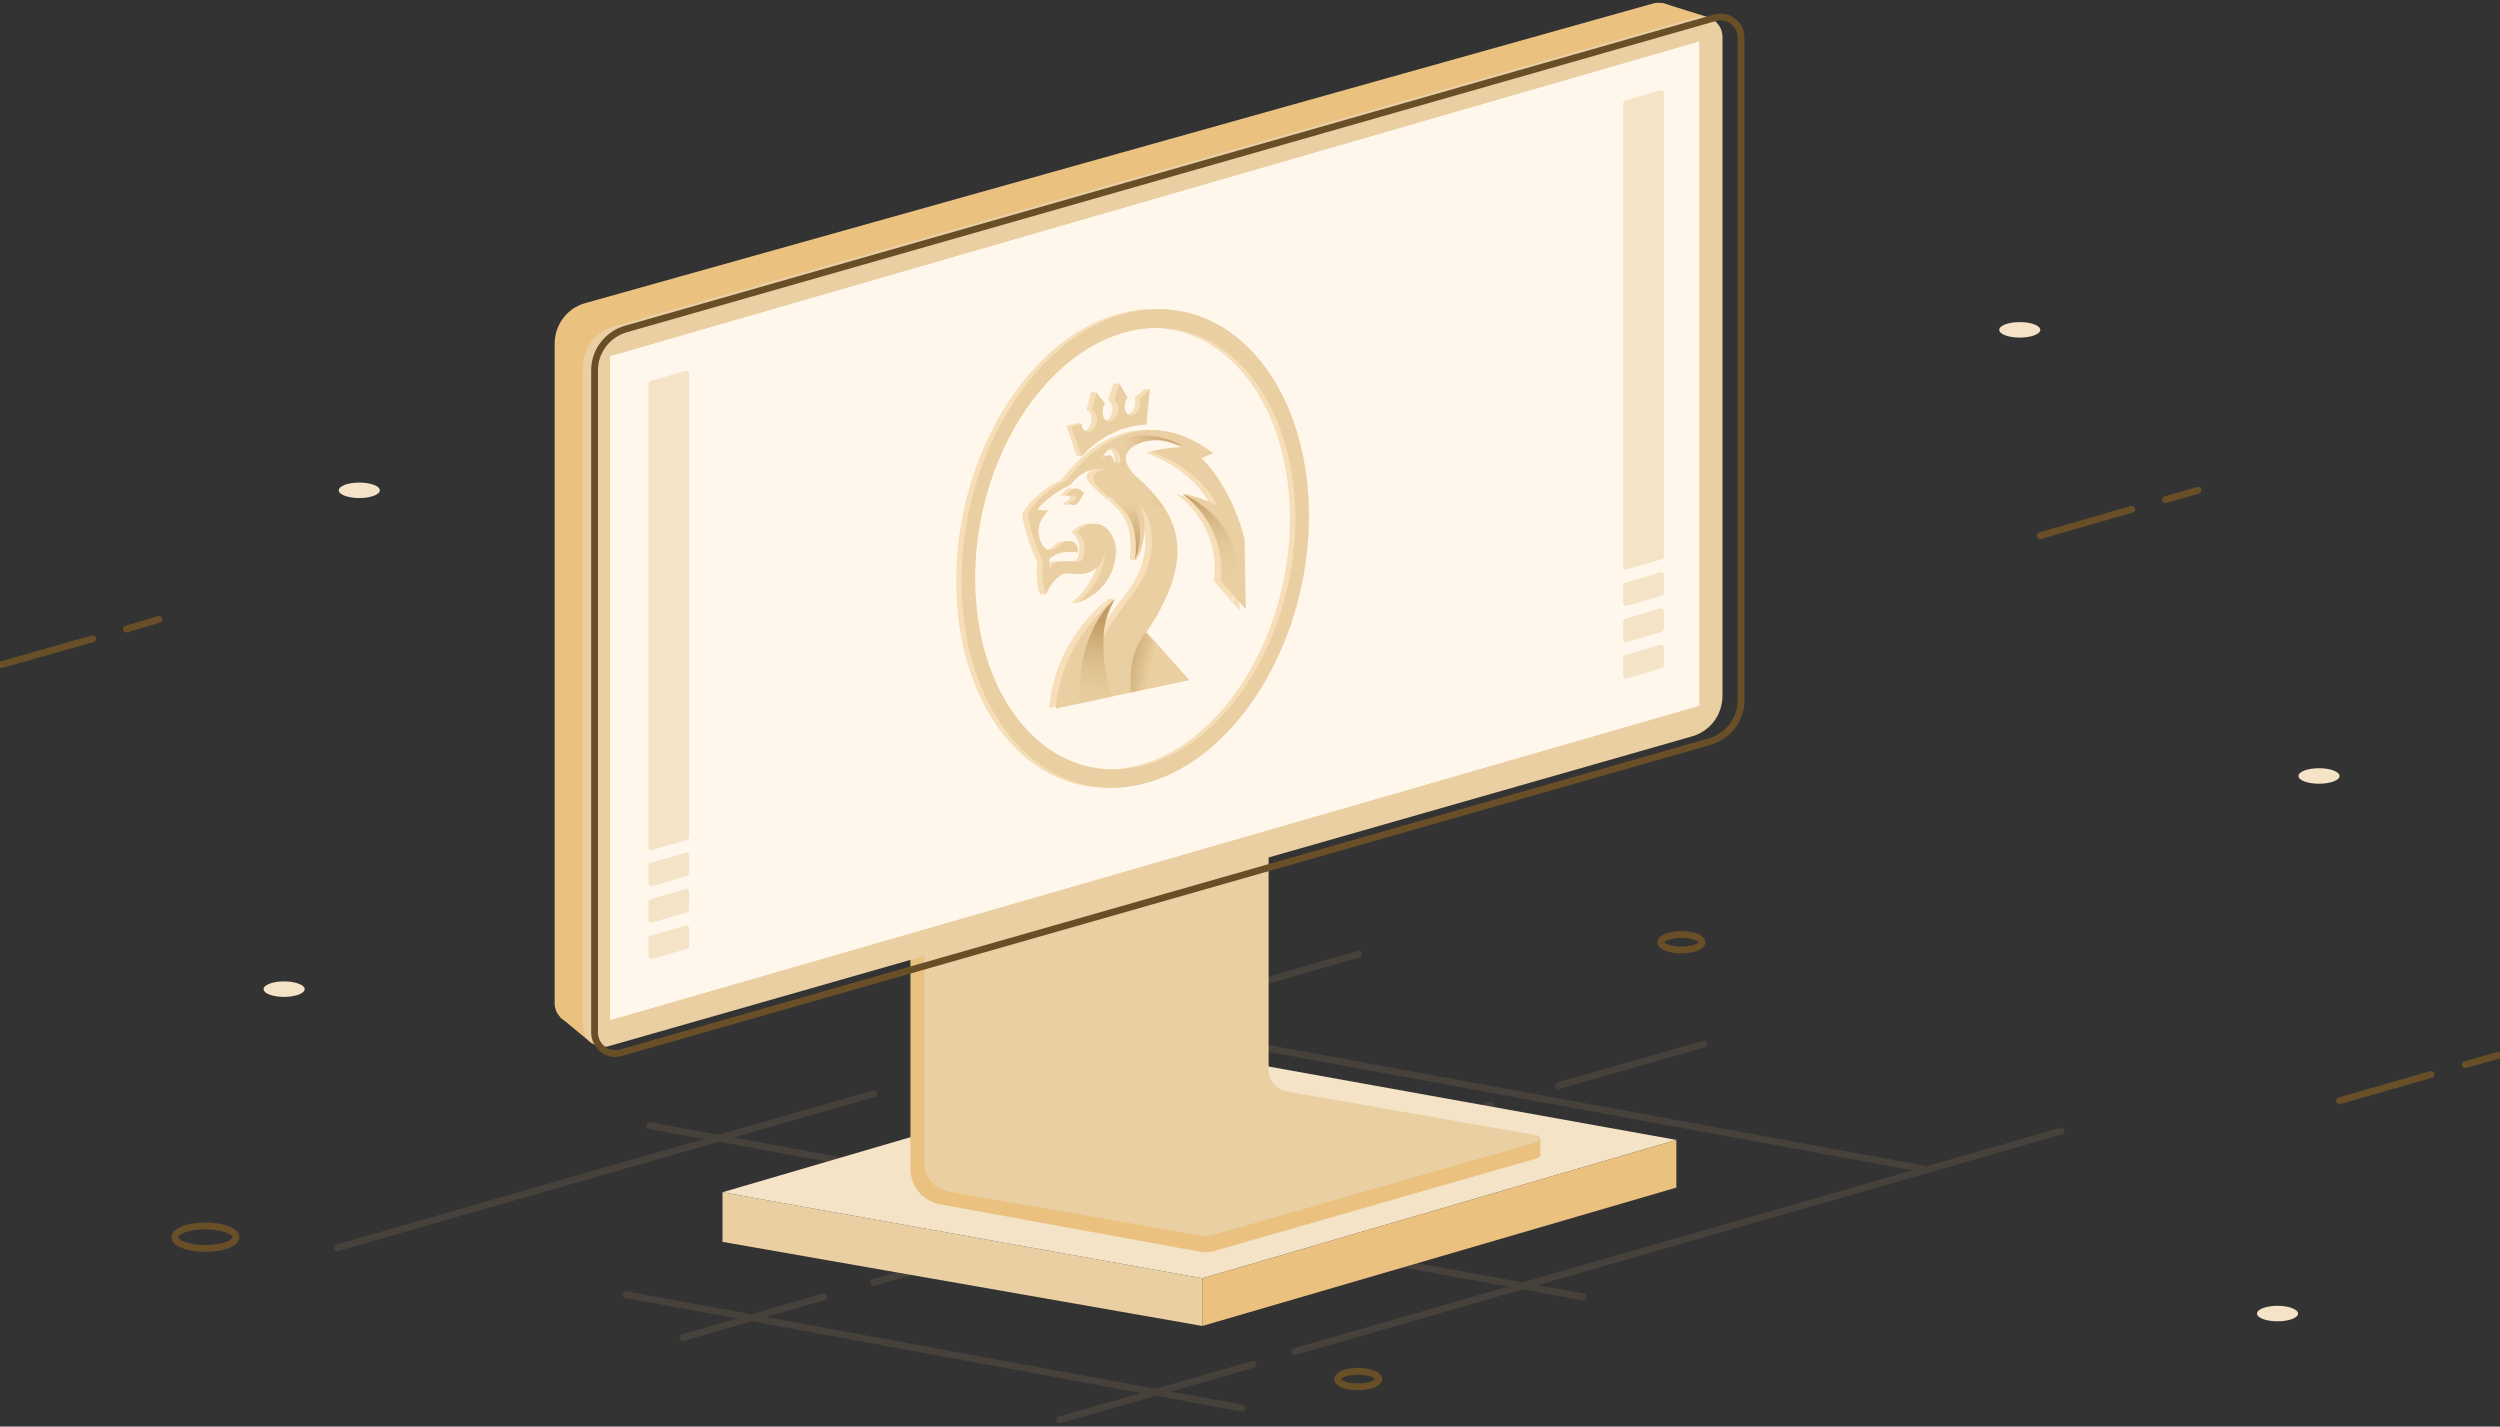 <?xml version="1.0" encoding="UTF-8"?>
<svg width="368px" height="210px" viewBox="0 0 368 210" version="1.1" xmlns="http://www.w3.org/2000/svg" xmlns:xlink="http://www.w3.org/1999/xlink">
    <rect x="0" y="0" width="368" height="210" fill="#333333" stroke="none"/>
    <title>Stay tuned 2 (1)</title>
    <defs>
        <linearGradient x1="58.759%" y1="126.423%" x2="47.811%" y2="12.876%" id="linearGradient-1">
            <stop stop-color="#C29C65" offset="23.51%"></stop>
            <stop stop-color="#E9CFA1" offset="79.45%"></stop>
        </linearGradient>
        <linearGradient x1="30.456%" y1="-20.86%" x2="80.657%" y2="132.934%" id="linearGradient-2">
            <stop stop-color="#C29C65" offset="10.14%"></stop>
            <stop stop-color="#E9CFA1" stop-opacity="0" offset="73.51%"></stop>
        </linearGradient>
        <linearGradient x1="54.756%" y1="1.389%" x2="43.834%" y2="184.722%" id="linearGradient-3">
            <stop stop-color="#C29C65" offset="10.14%"></stop>
            <stop stop-color="#E9CFA1" stop-opacity="0" offset="62.62%"></stop>
        </linearGradient>
        <linearGradient x1="-29.748%" y1="38.576%" x2="75.712%" y2="64.572%" id="linearGradient-4">
            <stop stop-color="#C29C65" offset="10.14%"></stop>
            <stop stop-color="#E9CFA1" offset="62.62%"></stop>
        </linearGradient>
        <linearGradient x1="97.295%" y1="32.184%" x2="37.11%" y2="60.02%" id="linearGradient-5">
            <stop stop-color="#C29C65" offset="0%"></stop>
            <stop stop-color="#C29C65" stop-opacity="0" offset="83.41%"></stop>
        </linearGradient>
    </defs>
    <g id="Page-1" stroke="none" stroke-width="1" fill="none" fill-rule="evenodd">
        <g id="Stay-tuned-2-(1)">
            <g id="Group">
                <g id="Path" opacity="0.15" stroke-linecap="round" stroke-linejoin="round" transform="translate(49.637, 140.353)" stroke="#B79363">
                    <line x1="142.807" y1="43.133" x2="183.372" y2="50.55"></line>
                    <line x1="45.986" y1="25.332" x2="136.702" y2="41.992"></line>
                    <line x1="42.448" y1="50.208" x2="133.165" y2="66.925"></line>
                    <line x1="106.349" y1="8.33" x2="233.238" y2="31.665"></line>
                    <line x1="179.778" y1="19.456" x2="201.173" y2="13.351"></line>
                    <line x1="78.963" y1="48.439" x2="169.793" y2="22.365"></line>
                    <line x1="50.892" y1="56.541" x2="71.603" y2="50.55"></line>
                    <line x1="87.807" y1="18.086" x2="150.338" y2="0.114"></line>
                    <line x1="0.057" y1="43.304" x2="78.963" y2="20.654"></line>
                    <line x1="106.349" y1="68.636" x2="134.819" y2="60.478"></line>
                    <line x1="140.924" y1="58.595" x2="253.777" y2="26.131"></line>
                </g>
                <g id="Path" transform="translate(106.121, 154.617)" fill-rule="nonzero">
                    <polygon fill="#E9CFA1" points="70.861 40.566 0.228 28.185 0.228 20.882 70.861 33.548"></polygon>
                    <polygon fill="#F4E3C6" points="140.639 13.18 69.949 0.456 0.228 20.882 70.861 33.548"></polygon>
                    <polygon fill="#EAC17F" points="70.861 40.566 140.639 20.197 140.639 13.18 70.861 33.548"></polygon>
                </g>
                <g id="Path" transform="translate(81.588, 0)">
                    <g id="Group" fill-rule="nonzero">
                        <polygon id="Path" fill="#EAC17F" points="163.004 0.399 170.136 2.624 168.538 5.078 161.749 3.537"></polygon>
                        <polygon id="Path" fill="#EAC17F" points="0.856 149.71 5.534 153.59 5.534 148.626 0.799 147.771"></polygon>
                        <g id="Path">
                            <path d="M144.747,170.478 L97.049,184.171 C96.479,184.342 95.851,184.399 95.224,184.285 L56.769,177.268 C54.259,176.811 52.433,174.643 52.433,172.076 L52.433,140.125 L103.097,125.576 L103.097,157.47 C103.097,160.037 104.923,162.205 107.433,162.662 L144.69,169.508 C145.26,169.565 145.26,170.307 144.747,170.478 Z" fill="#EAC17F"></path>
                            <polygon fill="#EAC17F" points="145.146 167.511 145.146 170.022 140.125 170.022 140.125 167.511"></polygon>
                            <path d="M144.747,168.082 L97.049,181.775 C96.479,181.946 95.851,182.003 95.224,181.889 L57.967,175.385 C55.97,175.042 54.487,173.274 54.487,171.277 L54.487,138.414 L105.151,123.865 L105.151,157.47 C105.151,159.01 106.292,160.38 107.833,160.665 L144.633,167.112 C145.26,167.226 145.26,167.911 144.747,168.082 Z" fill="#E9CFA1"></path>
                            <path d="M3.823,150.509 L163.232,104.98 C165.914,104.238 167.74,101.785 167.74,98.989 L165.571,3.423 C165.571,1.426 163.632,-1.11022302e-16 161.749,0.513 L4.564,44.616 C1.883,45.358 0.055,47.811 0.055,50.607 L0.055,147.599 C6.9388939e-18,149.596 1.94,151.08 3.823,150.509 Z" fill="#EAC17F"></path>
                            <path d="M8.045,153.989 L167.454,108.403 C170.136,107.661 171.962,105.208 171.962,102.412 L171.962,5.42 C171.962,3.423 170.022,1.997 168.139,2.51 L8.729,48.04 C6.048,48.781 4.222,51.235 4.222,54.03 L4.222,151.023 C4.222,153.077 6.162,154.503 8.045,153.989 Z" fill="#E9CFA1"></path>
                            <polygon fill="#FFF7EB" points="8.216 150.167 168.538 103.896 168.538 6.105 8.216 52.433"></polygon>
                        </g>
                    </g>
                    <path d="M19.513,123.637 L14.435,125.12 C14.149,125.234 13.864,125.006 13.864,124.664 L13.864,56.541 C13.864,56.313 13.978,56.141 14.207,56.084 L19.284,54.601 C19.57,54.487 19.855,54.715 19.855,55.057 L19.855,123.18 C19.855,123.408 19.741,123.58 19.513,123.637 Z" fill="#E9CFA1" fill-rule="nonzero" opacity="0.49"></path>
                    <path d="M19.513,128.943 L14.435,130.426 C14.149,130.54 13.864,130.312 13.864,129.97 L13.864,127.459 C13.864,127.231 13.978,127.06 14.207,127.003 L19.284,125.519 C19.57,125.405 19.855,125.633 19.855,125.976 L19.855,128.486 C19.855,128.714 19.741,128.886 19.513,128.943 Z" fill="#E9CFA1" fill-rule="nonzero" opacity="0.49"></path>
                    <path d="M19.513,134.306 L14.435,135.789 C14.149,135.903 13.864,135.675 13.864,135.333 L13.864,132.822 C13.864,132.594 13.978,132.423 14.207,132.366 L19.284,130.882 C19.57,130.768 19.855,130.997 19.855,131.339 L19.855,133.849 C19.855,134.078 19.741,134.249 19.513,134.306 Z" fill="#E9CFA1" fill-rule="nonzero" opacity="0.49"></path>
                    <path d="M19.513,139.669 L14.435,141.152 C14.149,141.266 13.864,141.038 13.864,140.696 L13.864,138.185 C13.864,137.957 13.978,137.786 14.207,137.729 L19.284,136.246 C19.57,136.131 19.855,136.36 19.855,136.702 L19.855,139.212 C19.855,139.384 19.741,139.612 19.513,139.669 Z" fill="#E9CFA1" fill-rule="nonzero" opacity="0.49"></path>
                    <path d="M163.004,82.329 L157.926,83.813 C157.641,83.927 157.356,83.699 157.356,83.356 L157.356,15.233 C157.356,15.005 157.47,14.834 157.698,14.777 L162.776,13.294 C163.061,13.18 163.346,13.408 163.346,13.75 L163.346,81.873 C163.346,82.101 163.232,82.272 163.004,82.329 Z" fill="#E9CFA1" fill-rule="nonzero" opacity="0.49"></path>
                    <path d="M163.004,87.692 L157.926,89.176 C157.641,89.29 157.356,89.062 157.356,88.719 L157.356,86.209 C157.356,85.981 157.47,85.81 157.698,85.753 L162.776,84.269 C163.061,84.155 163.346,84.383 163.346,84.726 L163.346,87.236 C163.346,87.407 163.232,87.635 163.004,87.692 Z" fill="#E9CFA1" fill-rule="nonzero" opacity="0.49"></path>
                    <path d="M163.004,92.998 L157.926,94.482 C157.641,94.596 157.356,94.368 157.356,94.025 L157.356,91.515 C157.356,91.287 157.47,91.116 157.698,91.059 L162.776,89.575 C163.061,89.461 163.346,89.689 163.346,90.032 L163.346,92.542 C163.346,92.77 163.232,92.941 163.004,92.998 Z" fill="#E9CFA1" fill-rule="nonzero" opacity="0.49"></path>
                    <path d="M163.004,98.362 L157.926,99.845 C157.641,99.959 157.356,99.731 157.356,99.389 L157.356,96.878 C157.356,96.65 157.47,96.479 157.698,96.422 L162.776,94.938 C163.061,94.824 163.346,95.052 163.346,95.395 L163.346,97.905 C163.346,98.133 163.232,98.304 163.004,98.362 Z" fill="#E9CFA1" fill-rule="nonzero" opacity="0.49"></path>
                    <path d="M9.813,154.959 L170.136,109.145 C172.817,108.346 174.7,105.893 174.7,103.097 L174.7,5.534 C174.7,3.537 172.76,2.054 170.82,2.624 L10.498,48.439 C7.816,49.238 5.934,51.691 5.934,54.487 L5.934,152.05 C5.991,154.047 7.873,155.53 9.813,154.959 Z" stroke="#684F28" stroke-linecap="round" stroke-linejoin="round"></path>
                </g>
                <g id="Path" stroke-linecap="round" stroke-linejoin="round" transform="translate(344.037, 155.188)" stroke="#684F28">
                    <line x1="13.807" y1="2.967" x2="0.342" y2="6.847"></line>
                    <line x1="23.62" y1="0.171" x2="18.828" y2="1.54"></line>
                </g>
                <g id="Path" stroke-linecap="round" stroke-linejoin="round" transform="translate(300.105, 71.888)" stroke="#684F28">
                    <line x1="13.693" y1="3.081" x2="0.228" y2="6.961"></line>
                    <line x1="23.449" y1="0.285" x2="18.657" y2="1.655"></line>
                </g>
                <g id="Path" stroke-linecap="round" stroke-linejoin="round" transform="translate(0, 90.716)" stroke="#684F28">
                    <line x1="13.636" y1="3.309" x2="0.171" y2="7.132"></line>
                    <line x1="23.392" y1="0.456" x2="18.6" y2="1.883"></line>
                </g>
                <ellipse id="Oval" stroke="#684F28" stroke-linecap="round" stroke-linejoin="round" cx="30.239" cy="182.117" rx="4.507" ry="1.655"></ellipse>
                <ellipse id="Oval" stroke="#684F28" stroke-linecap="round" stroke-linejoin="round" cx="247.501" cy="138.699" rx="3.024" ry="1.141"></ellipse>
                <ellipse id="Oval" stroke="#684F28" stroke-linecap="round" stroke-linejoin="round" cx="199.918" cy="202.999" rx="3.024" ry="1.141"></ellipse>
                <ellipse id="Oval" fill="#F4E3C6" fill-rule="nonzero" cx="41.821" cy="145.602" rx="3.024" ry="1.141"></ellipse>
                <ellipse id="Oval" fill="#F4E3C6" fill-rule="nonzero" cx="335.251" cy="193.357" rx="3.024" ry="1.141"></ellipse>
                <ellipse id="Oval" fill="#F4E3C6" fill-rule="nonzero" cx="297.31" cy="48.553" rx="3.024" ry="1.141"></ellipse>
                <ellipse id="Oval" fill="#F4E3C6" fill-rule="nonzero" cx="341.356" cy="114.223" rx="3.024" ry="1.141"></ellipse>
                <ellipse id="Oval" fill="#F4E3C6" fill-rule="nonzero" cx="52.889" cy="72.174" rx="3.024" ry="1.141"></ellipse>
                <g id="Page-1_1_" opacity="0.47" transform="translate(140.353, 45.073)" fill="#EAC17F" fill-rule="nonzero">
                    <g id="Group">
                        <path d="M26.416,67.78 C13.408,70.576 2.682,58.424 2.396,40.737 C2.111,23.05 12.495,6.39 25.503,3.594 C38.512,0.799 49.238,12.951 49.523,30.638 C49.751,48.325 39.424,64.985 26.416,67.78 M25.446,0.856 C11.354,3.88 0.114,21.966 0.399,41.136 C0.685,60.363 12.381,73.486 26.473,70.462 C40.566,67.438 51.805,49.352 51.52,30.182 C51.178,11.011 39.482,-2.168 25.446,0.856" id="Shape"></path>
                        <path d="M16.945,26.816 C16.831,26.873 16.66,26.93 16.546,27.044 C16.203,27.386 15.69,27.957 15.69,27.957 C16.831,27.728 17.23,28.071 17.23,28.071 C17.002,28.584 16.603,28.812 16.375,28.869 C16.146,28.927 16.032,28.869 16.032,28.869 C16.318,29.212 16.66,29.326 16.888,29.269 C17.744,29.098 18.314,27.443 18.314,27.443 C18.314,27.443 17.63,26.701 16.945,26.816" id="Path"></path>
                        <path d="M25.389,28.755 C26.53,30.695 26.93,32.749 26.987,34.404 C27.158,33.491 27.215,32.407 27.101,31.266 C26.93,30.41 26.701,29.611 26.302,28.927 C27.842,30.638 28.299,32.863 28.242,34.917 C28.185,38.683 25.903,41.764 24.99,42.848 C24.876,42.962 21.681,46.956 21.11,48.838 C21.053,49.637 21.053,50.436 21.053,51.235 C21.11,53.574 21.509,55.685 22.422,57.34 L17.63,58.367 C17.63,57.91 17.63,57.34 17.687,56.769 C18.2,47.869 22.593,43.304 22.822,43.076 C22.765,43.19 22.708,43.304 22.651,43.361 C22.536,43.532 22.422,43.818 22.308,44.16 C22.251,44.217 22.194,44.274 22.194,44.388 C22.137,44.559 22.08,44.731 21.966,44.959 C21.509,46.1 21.281,47.241 21.167,48.439 C21.452,46.214 23.221,43.875 23.62,43.076 L22.822,43.076 C22.822,43.076 14.948,48.667 14.092,59.165 L33.719,54.943 L24.59,56.883 L24.533,56.141 C24.362,52.091 27.443,47.926 27.443,47.926 L28.812,45.758 C33.149,38.226 32.692,33.149 29.554,28.869 C28.755,28.869 27.557,28.869 26.245,28.755 C26.017,28.812 25.674,28.812 25.389,28.755 M20.254,26.359 C20.597,26.758 21.053,27.215 21.852,27.842 C21.909,27.9 21.966,27.9 22.023,27.957 C22.879,28.584 24.02,29.554 24.876,30.752 C25.389,31.551 25.731,32.464 25.903,33.434 C25.731,32.464 25.446,31.494 24.876,30.695 C24.02,29.497 22.879,28.584 21.966,27.9 C21.909,27.842 21.852,27.842 21.795,27.785 C21.053,27.215 20.54,26.758 20.254,26.359 M21.966,21.909 C21.452,22.023 20.882,22.651 20.768,22.765 C20.882,22.593 21.452,22.023 21.966,21.909 C22.08,21.909 22.251,21.909 22.365,21.966 C22.651,22.194 22.765,22.536 22.879,22.879 C22.879,22.879 22.879,22.879 22.879,22.879 C22.822,22.536 22.651,22.194 22.365,21.966 C22.251,21.852 22.137,21.852 21.966,21.909 M21.509,21.681 C21.053,22.194 20.768,22.822 20.768,22.822 C20.768,22.822 20.768,22.822 20.768,22.822 C20.768,22.765 21.053,22.194 21.509,21.681 M25.846,18.486 C20.311,19.684 16.717,24.476 16.032,25.389 C15.975,25.503 15.918,25.56 15.918,25.56 C11.753,27.5 10.099,30.524 10.099,30.524 C10.099,30.524 10.384,33.662 12.324,37.599 C12.21,38.683 12.153,40.737 12.723,42.448 C12.837,42.448 13.579,42.448 13.579,42.448 C14.035,41.478 14.606,39.596 15.918,39.31 C16.203,39.253 16.546,39.253 16.888,39.367 C17.002,39.367 17.116,39.424 17.116,39.424 C17.459,39.424 17.858,39.482 18.371,39.367 C18.429,39.367 18.429,39.367 18.486,39.367 C19.627,39.139 20.939,38.34 21.452,36.229 C21.452,36.229 21.452,36.458 21.395,36.8 C21.053,40.509 18.086,43.076 17.402,43.647 C17.63,43.704 18.314,43.647 18.314,43.647 C23.107,41.421 23.05,36.629 23.05,35.659 C22.765,33.263 21.224,31.665 19.341,32.064 C18.6,32.236 17.915,32.692 17.344,33.32 C17.687,33.491 18.714,34.233 18.486,36.229 C18.429,36.857 18.2,37.313 17.915,37.599 C15.747,37.485 14.606,37.599 14.606,37.599 C14.092,37.713 13.636,38.169 13.294,38.797 C13.294,38.112 13.294,37.656 13.294,37.199 C13.636,36.914 14.321,36.401 15.291,36.229 C15.918,36.115 16.66,36.058 17.516,36.287 C17.516,36.172 17.516,35.83 17.516,35.83 C17.402,35.031 16.945,34.404 16.032,34.575 C15.633,34.632 15.233,34.86 14.72,35.317 C14.321,35.659 13.978,35.83 13.636,35.887 C13.122,36.001 12.723,35.716 12.552,35.488 C10.327,32.521 13.237,30.011 13.237,30.011 C13.237,30.011 12.324,30.182 11.582,29.896 C13.351,27.614 16.432,26.302 16.432,26.302 C17.516,24.819 18.771,24.248 19.798,24.02 C20.54,23.849 21.11,23.906 21.338,23.963 C21.338,23.963 21.395,23.963 21.395,23.963 C21.338,23.963 20.654,23.849 19.798,24.02 C19.513,24.077 19.227,24.134 18.942,24.305 C19.17,23.792 19.513,23.335 20.083,22.765 C22.08,20.654 24.077,19.684 25.846,19.284 C30.125,18.371 33.491,20.882 33.491,20.882 C33.149,20.711 32.749,20.482 32.236,20.311 C31.323,19.969 30.467,19.855 29.611,19.798 C29.326,19.798 29.041,19.741 28.755,19.798 C29.041,19.798 29.269,19.798 29.554,19.798 C30.41,19.855 31.266,20.026 32.179,20.311 C32.692,20.482 33.091,20.654 33.434,20.882 C31.779,20.825 30.239,21.053 29.326,21.281 C28.641,21.395 28.299,21.567 28.299,21.567 C28.413,21.567 28.584,21.509 28.698,21.567 C28.413,21.567 28.299,21.567 28.299,21.567 C28.299,21.567 35.488,23.906 37.998,29.668 C37.428,28.927 34.176,27.957 32.92,27.728 C32.92,27.728 32.977,27.728 33.034,27.785 C34.061,28.128 41.707,31.038 41.478,40.623 C41.478,41.707 41.364,42.62 41.25,43.475 L38.398,40.509 C38.512,39.767 38.626,39.025 38.569,38.226 C38.398,34.461 36.8,31.779 35.374,30.068 C36.8,31.779 38.398,34.518 38.569,38.283 C38.626,39.082 38.512,39.881 38.398,40.566 L42.106,44.788 L42.106,44.788 L41.935,34.461 C41.307,31.95 40.394,29.896 40.052,29.098 C37.77,24.362 35.602,22.593 35.602,22.593 C36.172,22.251 37.313,21.795 37.313,21.795 C32.92,18.314 29.041,17.801 25.846,18.486" id="Shape"></path>
                        <path d="M23.563,11.411 L22.765,13.864 C23.107,14.035 23.335,14.435 23.392,14.891 C23.506,15.747 23.05,16.603 22.422,16.888 C22.365,16.888 22.308,16.945 22.251,16.945 C21.681,17.059 21.167,16.603 21.11,15.804 C21.053,15.291 21.167,14.777 21.452,14.321 L21.053,12.723 L20.254,12.666 L19.57,15.291 C19.969,15.405 20.254,15.804 20.311,16.375 C20.425,17.23 19.969,18.086 19.341,18.371 C19.284,18.371 19.227,18.429 19.227,18.429 C18.771,18.543 18.942,17.972 18.828,17.23 L18.086,17.23 L18.086,17.23 L16.603,17.63 L18.143,22.023 C18.2,22.023 18.771,22.08 18.942,22.023 C18.942,22.023 18.999,22.023 18.999,22.023 C20.768,19.969 22.708,18.2 25.674,17.573 C25.731,17.573 25.789,17.573 25.846,17.516 C26.473,17.402 27.101,17.344 27.671,17.287 L28.984,12.21 L28.128,12.21 L26.644,13.465 C26.701,13.636 26.701,13.75 26.758,13.921 C26.873,14.777 26.416,15.633 25.789,15.918 C25.731,15.918 25.674,15.975 25.617,15.975 C25.047,16.089 24.533,15.633 24.476,14.834 C24.419,14.264 24.59,13.693 24.876,13.294 L24.476,11.354 L23.563,11.411" id="Path"></path>
                        <path d="M19.627,24.762 C19.57,24.876 19.57,25.047 19.57,25.218 C19.627,25.446 19.741,25.789 20.254,26.359 C20.597,26.758 21.053,27.215 21.795,27.728 C21.852,27.785 21.909,27.785 21.966,27.842 C22.822,28.527 23.963,29.44 24.876,30.638 C25.446,31.437 25.731,32.407 25.903,33.377 C26.188,35.145 26.017,36.857 25.96,37.313 L25.96,37.313 L25.96,37.313 L26.758,37.371 C26.93,36.8 27.044,35.716 26.987,34.461 C26.93,32.806 26.53,30.752 25.389,28.812 C24.476,28.698 23.506,28.584 22.593,28.413 C22.365,28.299 22.137,28.071 21.966,27.9 C21.909,27.842 21.852,27.842 21.795,27.785 C20.026,26.416 19.684,25.617 19.627,25.275 C19.627,25.104 19.627,24.933 19.741,24.819 C19.684,24.762 19.684,24.762 19.627,24.762" id="Path"></path>
                        <path d="M32.806,27.671 C32.806,27.671 34.004,28.413 35.26,29.953 C36.743,31.665 38.283,34.404 38.455,38.112 C38.512,38.911 38.398,39.653 38.283,40.394 L41.136,43.361 C41.25,42.562 41.364,41.65 41.364,40.509 C41.536,30.98 33.947,28.014 32.92,27.671 C32.863,27.671 32.806,27.671 32.806,27.671" id="Path"></path>
                        <path d="M22.879,43.133 C22.651,43.361 18.2,47.926 17.744,56.826 C17.687,57.454 17.687,57.967 17.687,58.424 L22.479,57.397 C21.567,55.742 21.167,53.631 21.11,51.292 C21.11,50.493 21.11,49.694 21.167,48.896 C21.167,48.781 21.167,48.61 21.224,48.496 C21.338,47.298 21.567,46.157 22.023,45.016 C22.08,44.788 22.137,44.616 22.251,44.445 C22.251,44.388 22.308,44.274 22.365,44.217 C22.479,43.875 22.651,43.589 22.708,43.418 C22.765,43.361 22.822,43.247 22.879,43.133" id="Path"></path>
                        <path d="M27.5,48.04 C27.5,48.04 24.419,52.262 24.59,56.256 L24.647,56.997 L33.776,55.057 L27.5,48.04" id="Path"></path>
                        <path d="M21.509,21.681 C21.795,21.338 22.137,21.053 22.479,20.996 C22.593,20.996 22.708,20.996 22.822,20.996 C23.906,21.281 23.735,23.164 23.735,23.164 C23.506,23.05 23.221,22.993 22.879,22.936 C22.879,22.936 22.879,22.936 22.879,22.936 C22.822,22.593 22.651,22.251 22.365,22.023 C22.251,21.909 22.08,21.909 21.909,21.966 C21.395,22.08 20.882,22.651 20.711,22.822 C20.711,22.822 20.711,22.822 20.711,22.822 C20.711,22.822 20.711,22.822 20.711,22.822 C20.711,22.822 21.053,22.194 21.509,21.681 M25.731,19.17 C23.906,19.57 21.909,20.597 19.969,22.651 C19.456,23.221 19.056,23.678 18.828,24.191 C19.113,24.077 19.398,23.963 19.684,23.906 C20.597,23.735 21.224,23.849 21.281,23.849 C21.281,23.849 21.224,23.849 21.224,23.849 C20.368,24.077 19.912,24.362 19.741,24.704 C19.627,24.876 19.627,24.99 19.627,25.161 C19.684,25.503 20.026,26.302 21.795,27.671 C21.852,27.728 21.909,27.728 21.966,27.785 C22.194,27.957 22.365,28.128 22.593,28.299 C23.506,28.47 24.419,28.641 25.389,28.698 C25.674,28.755 26.017,28.755 26.302,28.755 C27.614,28.812 28.812,28.869 29.611,28.869 C29.668,28.869 29.725,28.869 29.725,28.869 C28.698,27.5 27.386,26.188 25.903,24.819 C23.107,22.194 24.876,20.768 26.473,20.083 C26.816,19.912 27.215,19.855 27.557,19.741 C27.9,19.684 28.242,19.627 28.584,19.627 C28.869,19.627 29.155,19.627 29.44,19.627 C30.296,19.684 31.152,19.855 32.064,20.14 C32.578,20.311 32.977,20.482 33.32,20.711 C33.377,20.825 30.011,18.257 25.731,19.17" id="Shape"></path>
                    </g>
                </g>
                <g id="Page-1_2_" transform="translate(141.495, 45.073)" fill="#E9CFA1" fill-rule="nonzero">
                    <g id="Group">
                        <path d="M26.074,67.78 C13.065,70.576 2.339,58.424 2.054,40.737 C1.769,23.05 12.153,6.39 25.161,3.594 C38.169,0.799 48.896,12.951 49.181,30.638 C49.409,48.325 39.082,64.985 26.074,67.78 M25.104,0.856 C11.011,3.88 -0.228,21.966 0.057,41.136 C0.342,60.363 12.038,73.486 26.131,70.462 C40.223,67.438 51.463,49.352 51.178,30.182 C50.892,11.011 39.196,-2.168 25.104,0.856" id="Shape"></path>
                        <path d="M16.66,26.816 C16.546,26.873 16.375,26.93 16.26,27.044 C15.918,27.386 15.405,27.957 15.405,27.957 C16.546,27.728 16.945,28.071 16.945,28.071 C16.66,28.584 16.318,28.812 16.089,28.869 C15.861,28.927 15.747,28.869 15.747,28.869 C16.032,29.212 16.375,29.326 16.603,29.269 C17.459,29.098 18.029,27.443 18.029,27.443 C18.029,27.443 17.287,26.701 16.66,26.816" id="Path"></path>
                        <path d="M20.425,22.765 C20.425,22.765 21.281,21.11 22.137,20.939 C22.251,20.939 22.365,20.939 22.479,20.939 C23.563,21.281 23.392,23.164 23.392,23.164 C23.164,23.05 22.879,22.936 22.536,22.936 C22.479,22.593 22.308,22.251 22.023,22.023 C21.909,21.909 21.738,21.909 21.567,21.966 C21.053,22.023 20.425,22.765 20.425,22.765 M25.56,18.486 C20.026,19.684 16.432,24.476 15.747,25.389 C15.69,25.503 15.633,25.56 15.633,25.56 C11.468,27.5 9.813,30.524 9.813,30.524 C9.813,30.524 10.099,33.662 12.038,37.599 C11.924,38.683 11.867,40.737 12.438,42.448 C12.837,41.593 13.807,39.653 15.405,39.31 C15.747,39.253 16.146,39.253 16.603,39.367 C16.717,39.367 16.831,39.424 16.831,39.424 C17.173,39.424 17.573,39.482 18.086,39.367 C18.143,39.367 18.143,39.367 18.2,39.367 C19.341,39.139 20.654,38.34 21.167,36.229 C21.167,36.229 21.167,36.458 21.11,36.8 C20.768,40.509 17.801,43.076 17.173,43.647 C22.708,41.593 22.822,36.686 22.765,35.659 C22.479,33.263 20.939,31.665 19.056,32.064 C18.314,32.236 17.63,32.692 17.002,33.32 C17.344,33.491 18.371,34.233 18.143,36.229 C18.086,36.857 17.858,37.313 17.573,37.599 C15.405,37.485 14.264,37.599 14.264,37.599 C13.75,37.713 13.294,38.169 12.951,38.797 C12.951,38.112 12.951,37.656 12.951,37.199 C13.294,36.914 13.978,36.401 14.948,36.229 C15.576,36.115 16.318,36.058 17.173,36.287 C17.173,36.172 17.173,35.83 17.173,35.83 C17.059,35.031 16.603,34.404 15.69,34.575 C15.291,34.632 14.891,34.86 14.378,35.317 C13.978,35.659 13.636,35.83 13.294,35.887 C12.78,36.001 12.381,35.716 12.21,35.488 C9.984,32.521 12.894,30.011 12.894,30.011 C12.894,30.011 11.981,30.182 11.24,29.896 C13.008,27.614 16.089,26.302 16.089,26.302 C17.173,24.819 18.429,24.248 19.456,24.02 C20.368,23.849 20.996,23.963 21.11,23.963 C19.798,24.305 19.398,24.819 19.456,25.332 C19.513,25.674 19.855,26.473 21.624,27.9 C21.681,27.957 21.738,27.957 21.795,28.014 C22.651,28.641 23.792,29.611 24.647,30.809 C26.188,33.149 25.846,36.686 25.731,37.428 C26.473,36.115 27.215,34.004 26.93,31.38 C26.758,30.524 26.53,29.725 26.131,29.041 C27.671,30.752 28.128,32.977 28.071,35.031 C28.014,38.797 25.731,41.878 24.819,42.962 C24.704,43.076 21.509,47.127 20.939,48.953 C21.11,45.7 22.651,43.133 22.651,43.133 C22.651,43.133 14.777,48.724 13.921,59.222 L33.548,55 L27.272,47.983 L28.641,45.815 C34.404,35.887 31.722,30.239 25.674,24.99 C22.936,22.251 24.647,20.825 26.302,20.14 C26.644,19.969 27.044,19.912 27.386,19.798 C28.014,19.684 28.641,19.627 29.269,19.684 C30.125,19.741 30.98,19.912 31.893,20.197 C32.407,20.368 32.806,20.54 33.149,20.768 C31.494,20.711 29.953,20.939 29.041,21.167 C28.356,21.281 28.014,21.452 28.014,21.452 C28.128,21.452 28.299,21.395 28.413,21.452 C28.128,21.452 28.014,21.452 28.014,21.452 C28.014,21.452 35.202,23.792 37.77,29.554 C37.199,28.812 33.947,27.842 32.692,27.614 C32.692,27.614 37.998,31.038 38.34,38.112 C38.398,38.911 38.283,39.71 38.169,40.394 L41.878,44.616 L41.878,44.616 L41.707,34.29 C41.079,31.779 40.166,29.725 39.824,28.927 C37.542,24.191 35.374,22.422 35.374,22.422 C35.944,22.08 37.085,21.624 37.085,21.624 C32.635,18.314 28.755,17.801 25.56,18.486" id="Shape"></path>
                        <path d="M23.278,11.411 L22.479,13.864 C22.822,14.035 23.05,14.435 23.107,14.891 C23.221,15.747 22.765,16.603 22.137,16.888 C22.08,16.888 22.023,16.945 21.966,16.945 C21.395,17.059 20.882,16.603 20.825,15.804 C20.768,15.291 20.882,14.777 21.167,14.321 L19.912,12.723 L19.227,15.348 C19.627,15.462 19.912,15.918 19.969,16.432 C20.083,17.287 19.627,18.143 18.999,18.429 C18.942,18.429 18.885,18.486 18.828,18.486 C18.257,18.6 17.744,18.143 17.687,17.344 L17.687,17.344 L16.203,17.744 L17.744,22.137 C19.513,20.026 22.194,18.314 25.218,17.687 C25.275,17.687 25.389,17.63 25.446,17.63 C26.074,17.516 26.701,17.459 27.272,17.402 L27.728,12.324 L26.245,13.579 C26.302,13.75 26.359,13.864 26.359,14.035 C26.473,14.891 26.017,15.747 25.389,16.032 C25.332,16.032 25.275,16.089 25.218,16.089 C24.647,16.203 24.134,15.747 24.077,14.948 C24.02,14.378 24.191,13.807 24.476,13.408 L23.278,11.411" id="Path"></path>
                    </g>
                </g>
                <path d="M164.202,70.918 C163.118,69.949 162.719,69.435 161.692,69.378 C161.635,69.492 160.893,70.177 160.893,70.348 C160.95,70.69 160.893,71.147 162.719,72.687 L163.118,72.972 C164.031,73.714 165.058,74.513 165.971,75.768 C167.625,78.164 167.169,81.816 167.055,82.5 C167.055,82.443 170.022,76.11 164.202,70.918 Z" id="Path_9_" fill="url(#linearGradient-1)" fill-rule="nonzero"></path>
                <path d="M174.016,72.687 C174.016,72.687 179.607,76.282 179.664,83.584 C179.721,84.383 179.607,84.783 179.493,85.467 L182.174,88.662 C182.231,87.749 182.174,85.696 182.174,84.611 C182.174,75.768 174.016,72.687 174.016,72.687 Z" id="Path_8_" fill="url(#linearGradient-2)" fill-rule="nonzero"></path>
                <path d="M162.433,95.851 C162.376,93.683 162.433,91.743 163.232,89.918 C163.289,89.746 163.346,89.575 163.403,89.404 C163.403,89.347 163.46,89.233 163.518,89.233 C163.632,88.948 163.803,88.719 163.86,88.548 C163.917,88.491 163.974,88.377 164.031,88.263 C163.803,88.434 159.353,92.143 158.953,100.701 C158.896,101.271 158.839,103.211 158.839,103.668 L163.803,102.584 C162.947,100.701 162.491,98.133 162.433,95.851 Z" id="Path_7_" fill="url(#linearGradient-3)" fill-rule="nonzero"></path>
                <path d="M168.652,93.113 C168.652,93.113 166.427,95.509 166.427,99.845 L166.427,101.956 L174.928,100.13 L168.652,93.113 Z" id="Path_6_" fill="url(#linearGradient-4)" fill-rule="nonzero"></path>
                <path d="M165.629,67.267 C166.028,65.27 169.565,64.414 171.847,64.985 C172.646,65.213 174.13,65.669 174.586,65.898 C174.586,65.898 166.199,60.535 161.007,68.408 C160.608,69.036 160.322,69.549 160.208,70.12 C161.464,69.492 162.662,69.663 162.719,69.663 L162.719,69.663 C161.407,70.12 161.121,70.633 161.292,71.204 C161.464,71.603 162.034,72.459 164.259,73.942 L164.259,73.942 C164.316,73.999 164.43,74.056 164.487,74.056 L164.487,74.056 C164.716,74.228 165.001,74.456 165.286,74.57 C166.598,74.855 165.914,73.029 167.169,73.087 L167.511,73.942 C167.511,73.942 170.364,74.684 171.22,74.684 C170.649,73.942 169.565,72.63 167.911,70.633 C165.286,68.693 165.629,67.552 165.629,67.267 Z M165.115,68.807 L165.115,68.807 C164.83,68.693 164.487,68.636 164.145,68.579 C163.974,68.18 163.746,67.838 163.403,67.609 C162.662,67.153 161.863,68.522 161.863,68.522 C161.863,68.522 162.433,66.183 163.575,66.468 C164.83,66.753 165.115,68.807 165.115,68.807 Z" id="Shape_3_" fill="url(#linearGradient-5)" fill-rule="nonzero"></path>
            </g>
            <polyline id="Path" points="174.985 89.005 174.928 89.119 182.174 95.109 182.46 95.052 174.985 89.005"></polyline>
            <path d="M174.985,89.005 C174.985,89.005 171.562,93.284 171.962,97.22 L172.019,97.905 L182.174,95.109 L174.928,89.119 L174.985,89.005 L174.985,89.005" id="Path"></path>
            <path d="M166.37,66.24 C165.172,66.696 164.773,67.153 164.83,67.609 C164.83,67.666 164.83,67.666 164.887,67.723 C164.887,67.723 164.887,67.723 164.887,67.666 C164.887,67.495 164.887,67.324 164.944,67.21 C165.001,67.21 165.058,67.21 165.115,67.21 C165.343,66.868 165.857,66.525 166.827,66.24 C166.77,66.24 166.598,66.24 166.37,66.24 M170.421,64.985 C170.649,65.555 171.163,66.183 172.133,66.868 C173.787,67.952 175.271,69.036 176.469,70.234 C176.526,70.234 176.583,70.234 176.64,70.234 C175.442,68.979 173.844,67.838 172.076,66.696 C171.163,66.012 170.649,65.498 170.421,64.985 M167.34,64.129 C166.998,64.243 166.598,64.528 166.37,64.757 C166.199,65.042 166.085,65.213 166.085,65.213 C166.085,65.213 166.827,64.414 167.454,64.243 C167.625,64.186 167.797,64.186 167.968,64.243 C168.025,64.3 168.082,64.357 168.139,64.414 C168.082,64.3 167.968,64.243 167.854,64.186 C167.74,64.072 167.511,64.072 167.34,64.129 M168.938,63.444 C169.565,64.015 169.451,65.156 169.451,65.156 C169.223,65.042 168.881,65.042 168.538,64.985 C168.538,65.042 168.538,65.042 168.595,65.099 C168.995,65.099 169.337,65.156 169.622,65.27 C169.565,65.27 169.679,63.958 168.938,63.444" id="Shape"></path>
            <path d="M172.589,61.961 C173.673,61.447 174.814,61.219 175.955,61.219 C176.925,61.219 177.952,61.219 178.979,61.447 C179.607,61.562 180.063,61.676 180.463,61.847 C180.463,61.847 172.418,57.511 165.058,65.099 C164.487,65.669 164.088,66.183 163.86,66.696 C165.343,66.069 166.598,66.126 166.713,66.126 C165.229,66.639 164.773,67.096 164.83,67.666 C164.944,68.009 165.343,68.75 167.397,69.891 C167.454,69.949 167.568,69.949 167.625,70.006 C167.854,70.12 168.082,70.291 168.367,70.405 C169.736,70.519 171.22,70.519 172.646,70.519 C174.244,70.462 175.67,70.348 176.64,70.234 C175.442,68.979 173.844,67.838 172.076,66.696 C168.767,64.357 170.706,62.817 172.589,61.961 M169.451,65.156 C169.223,65.042 168.824,65.042 168.424,64.985 C168.31,64.642 168.139,64.357 167.797,64.129 C167.055,63.787 165.914,65.099 165.914,65.099 C165.914,65.099 167.055,62.931 168.253,63.102 C169.622,63.33 169.451,65.156 169.451,65.156" id="Shape"></path>
        </g>
    </g>
</svg>